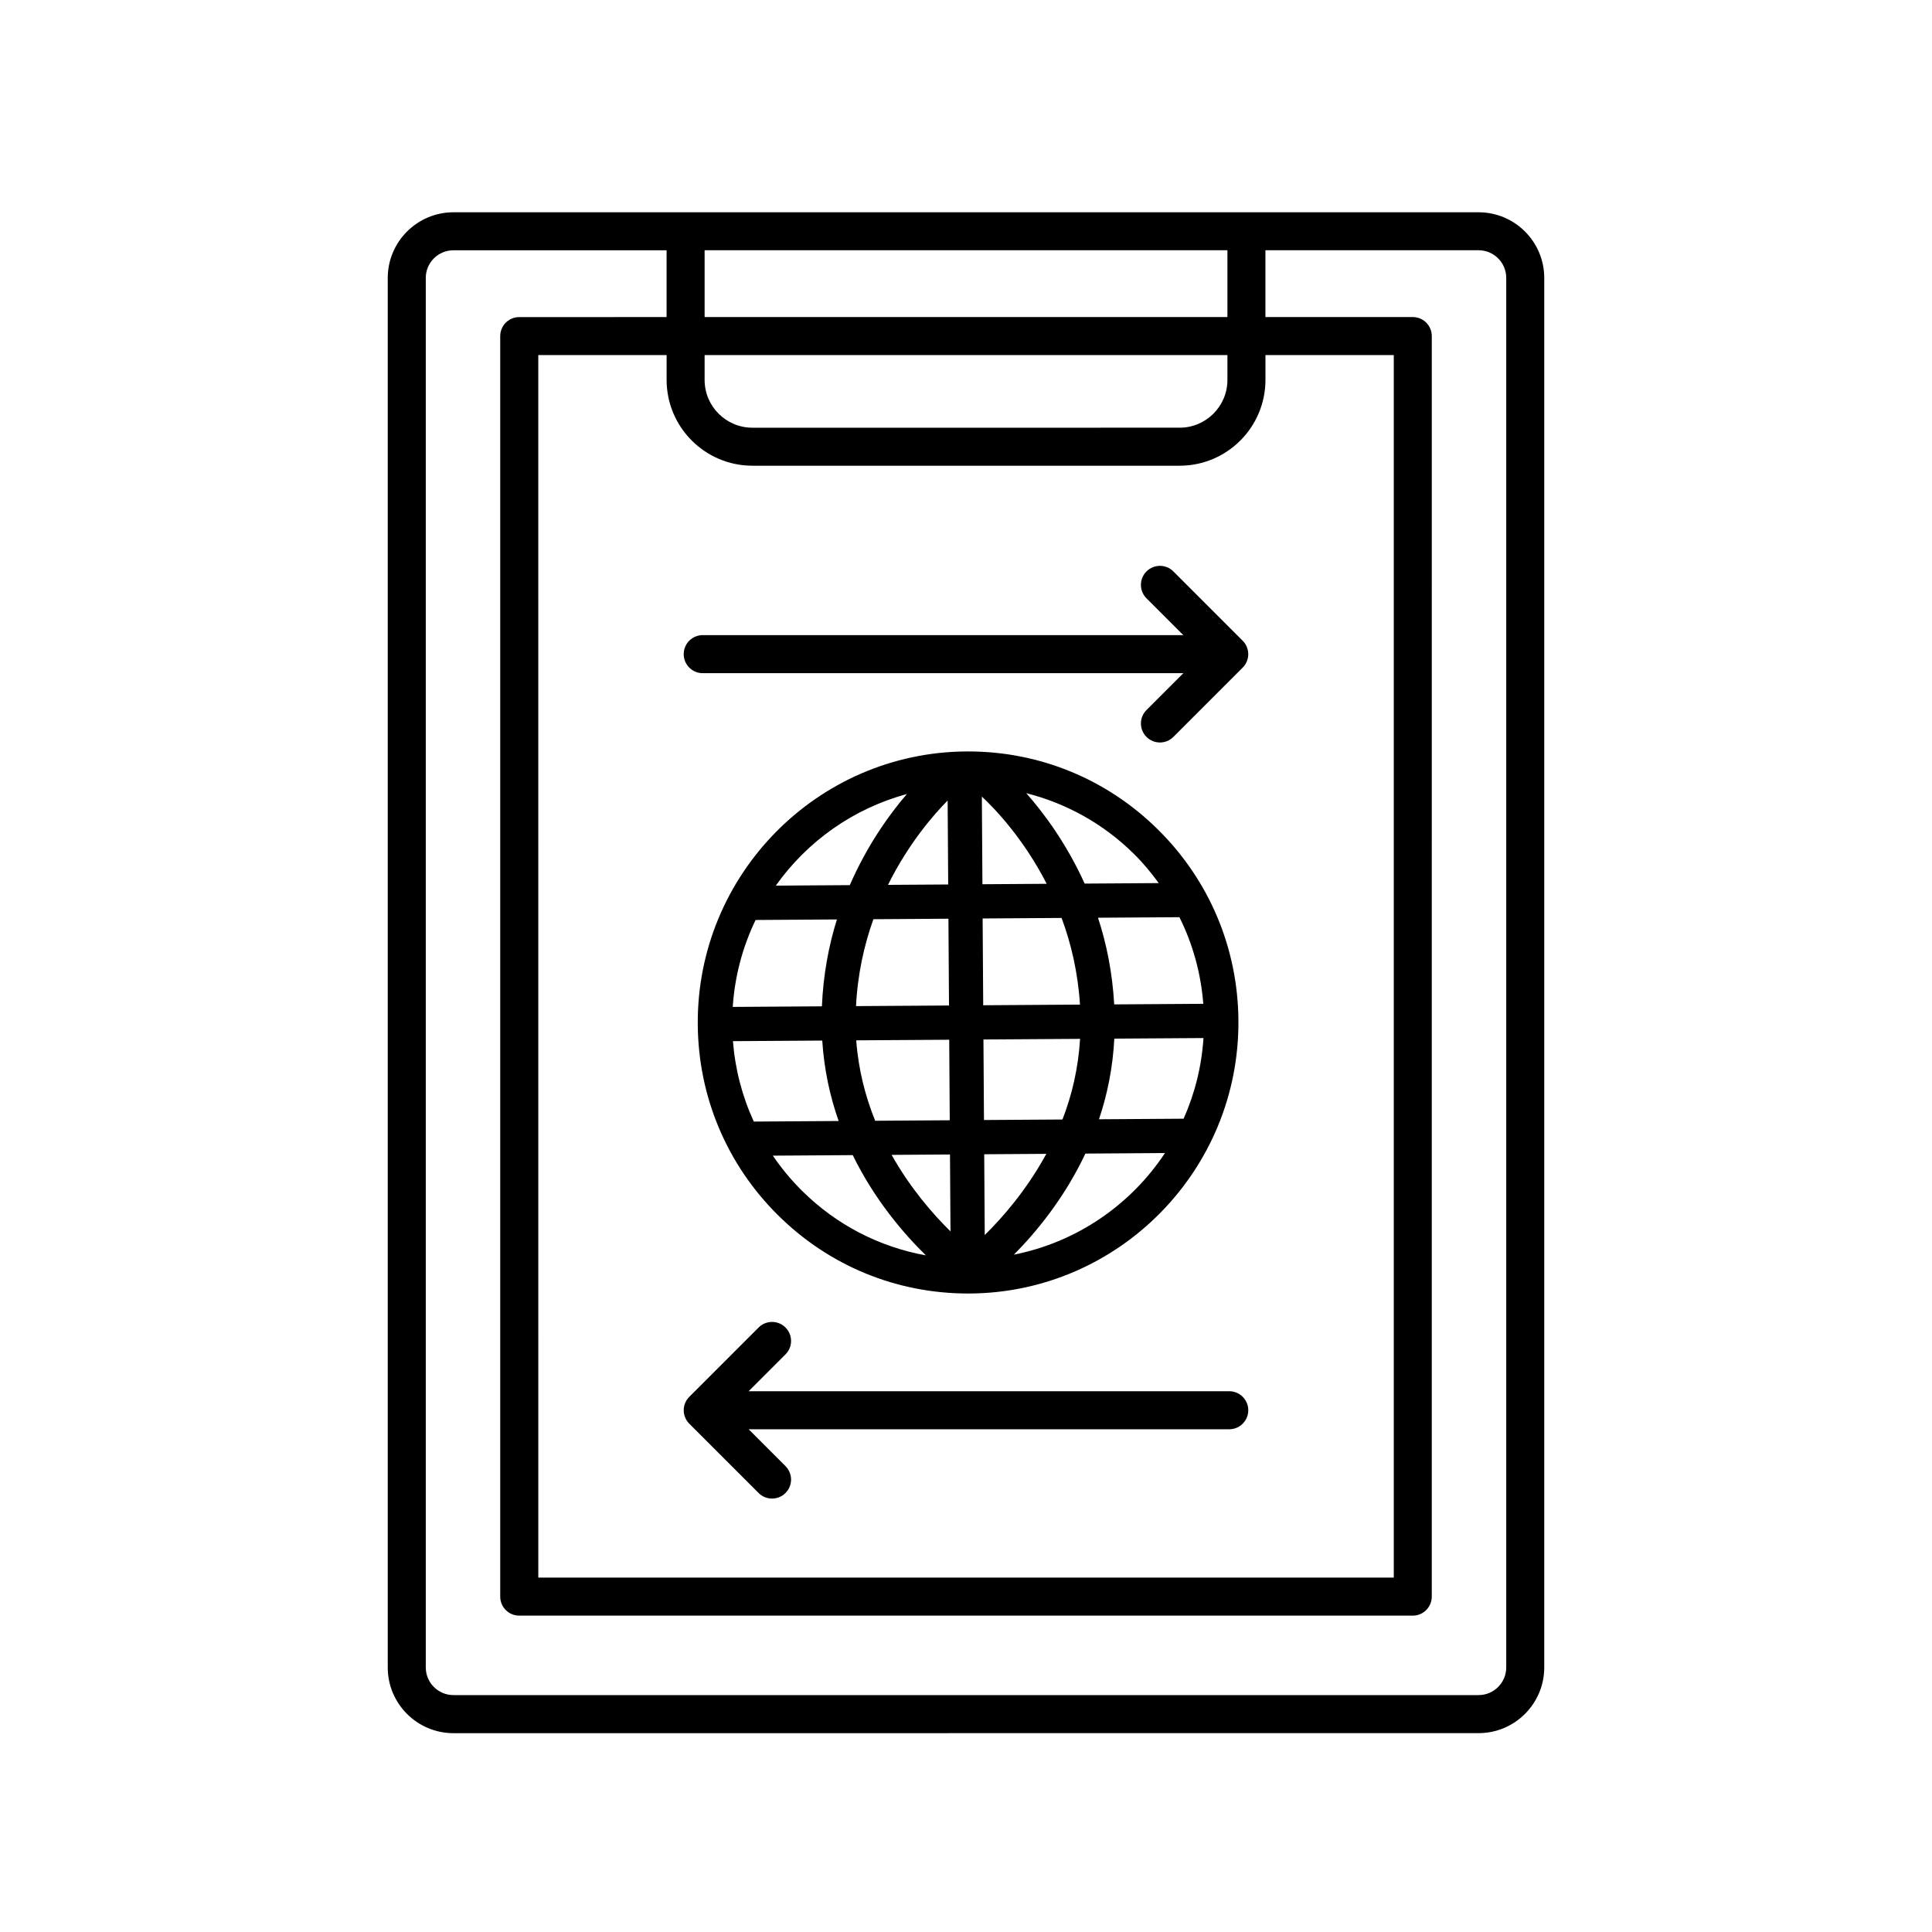 <?xml version="1.0" encoding="UTF-8"?>
<!-- Uploaded to: SVG Repo, www.svgrepo.com, Generator: SVG Repo Mixer Tools -->
<svg fill="#000000" width="800px" height="800px" version="1.1" viewBox="144 144 512 512" xmlns="http://www.w3.org/2000/svg">
 <g>
  <path d="m535.84 603.3c9.594 0 17.402-7.809 17.402-17.402v-368.24c0-9.594-7.805-17.402-17.402-17.402h-271.68c-9.594 0-17.402 7.809-17.402 17.402v368.25c0 9.594 7.805 17.402 17.402 17.402zm-192.45-335.88h113.23c12.539 0 22.738-10.195 22.738-22.738v-6.586h34.008v323.98h-226.71l-0.004-323.98h34.008v6.586c0 12.531 10.195 22.734 22.738 22.734zm125.89-22.738c0 6.984-5.68 12.66-12.66 12.66l-113.23 0.004c-6.984 0-12.66-5.68-12.66-12.66v-6.586h138.55zm-138.55-16.66v-17.703h138.55v17.703zm-73.895 357.87v-368.24c0-4.039 3.285-7.324 7.324-7.324l56.492-0.004v17.703l-39.047 0.004c-2.781 0-5.039 2.254-5.039 5.039v334.05c0 2.785 2.258 5.039 5.039 5.039h236.79c2.781 0 5.039-2.254 5.039-5.039l0.004-334.06c0-2.785-2.258-5.039-5.039-5.039h-39.047v-17.703h56.492c4.039 0 7.324 3.285 7.324 7.324v368.25c0 4.039-3.285 7.324-7.324 7.324h-271.68c-4.039 0.004-7.324-3.285-7.324-7.324z"/>
  <path d="m330.23 322.4h127.37l-9.766 9.766c-1.969 1.969-1.969 5.152 0 7.125 0.984 0.984 2.273 1.477 3.562 1.477 1.289 0 2.578-0.492 3.562-1.477l18.367-18.367c1.969-1.969 1.969-5.152 0-7.125l-18.367-18.367c-1.969-1.969-5.152-1.969-7.125 0-1.969 1.969-1.969 5.152 0 7.125l9.766 9.766-127.37-0.008c-2.781 0-5.039 2.254-5.039 5.039 0 2.785 2.258 5.047 5.039 5.047z"/>
  <path d="m345.04 539.66c0.984 0.984 2.273 1.477 3.562 1.477 1.289 0 2.578-0.492 3.562-1.477 1.969-1.969 1.969-5.152 0-7.125l-9.766-9.766h127.37c2.781 0 5.039-2.254 5.039-5.039 0-2.785-2.258-5.039-5.039-5.039l-127.37 0.004 9.766-9.766c1.969-1.969 1.969-5.152 0-7.125-1.969-1.969-5.152-1.969-7.125 0l-18.367 18.367c-1.969 1.969-1.969 5.152 0 7.125z"/>
  <path d="m400.57 343.14h-0.488c-39.504 0.266-71.43 32.695-71.168 72.301 0.125 19.184 7.699 37.168 21.312 50.645 13.508 13.367 31.355 20.707 50.316 20.707h0.488c39.504-0.266 71.43-32.695 71.164-72.301-0.125-19.184-7.691-37.168-21.312-50.645-13.504-13.363-31.352-20.707-50.312-20.707zm50.504 34.887-19.633 0.133c-4.781-10.57-10.777-18.656-15.48-23.965 10.676 2.699 20.504 8.148 28.547 16.105 2.434 2.398 4.586 5.012 6.566 7.727zm11.809 31.992-23.609 0.156c-0.48-8.434-2.035-16.121-4.293-22.969l21.582-0.141c3.539 7.117 5.695 14.867 6.32 22.953zm-5.215 30.449-22.426 0.152c2.188-6.481 3.664-13.617 4.062-21.371l23.629-0.156c-0.492 7.566-2.316 14.766-5.266 21.375zm-113.43-52.664 21.555-0.141c-2.16 6.879-3.613 14.586-3.981 23.023l-23.625 0.156c0.535-8.211 2.652-15.98 6.051-23.039zm60.117-9.473-0.152-23.227c3.199 2.973 10.918 10.891 17.18 23.113zm20.98 8.934c2.508 6.746 4.332 14.426 4.871 22.965l-25.645 0.172-0.152-23zm-30.051-8.871-15.957 0.105c5.516-11.113 12.273-18.793 15.809-22.348zm0.062 9.074 0.152 23-24.645 0.16c0.43-8.543 2.176-16.242 4.606-23.027zm-57.109 32.449 23.668-0.156c0.5 7.75 2.07 14.863 4.348 21.316l-22.488 0.152c-3.066-6.672-4.945-13.852-5.527-21.312zm32.672-0.215 24.645-0.16 0.141 21.34-19.766 0.133c-2.57-6.371-4.445-13.496-5.019-21.312zm24.848 30.246 0.137 20.383c-4.606-4.516-10.609-11.387-15.609-20.277zm9.211 21.344-0.141-21.402 16.465-0.109c-5.262 9.656-11.676 16.957-16.324 21.512zm-0.203-30.477-0.141-21.34 25.609-0.168c-0.473 7.805-2.176 14.977-4.672 21.371zm-20.434-86.383c-4.613 5.352-10.488 13.508-15.125 24.137l-19.609 0.133c8.316-11.719 20.52-20.43 34.734-24.27zm-35.52 95.828 21.176-0.141c5.812 11.891 13.527 20.844 19.383 26.566-12.305-2.223-23.664-8.051-32.758-17.051-2.926-2.894-5.531-6.039-7.801-9.375zm63.879 26.238c5.785-5.824 13.332-14.867 18.953-26.789l21.09-0.141c-9.066 13.711-23.371 23.629-40.043 26.93z"/>
 </g>
</svg>